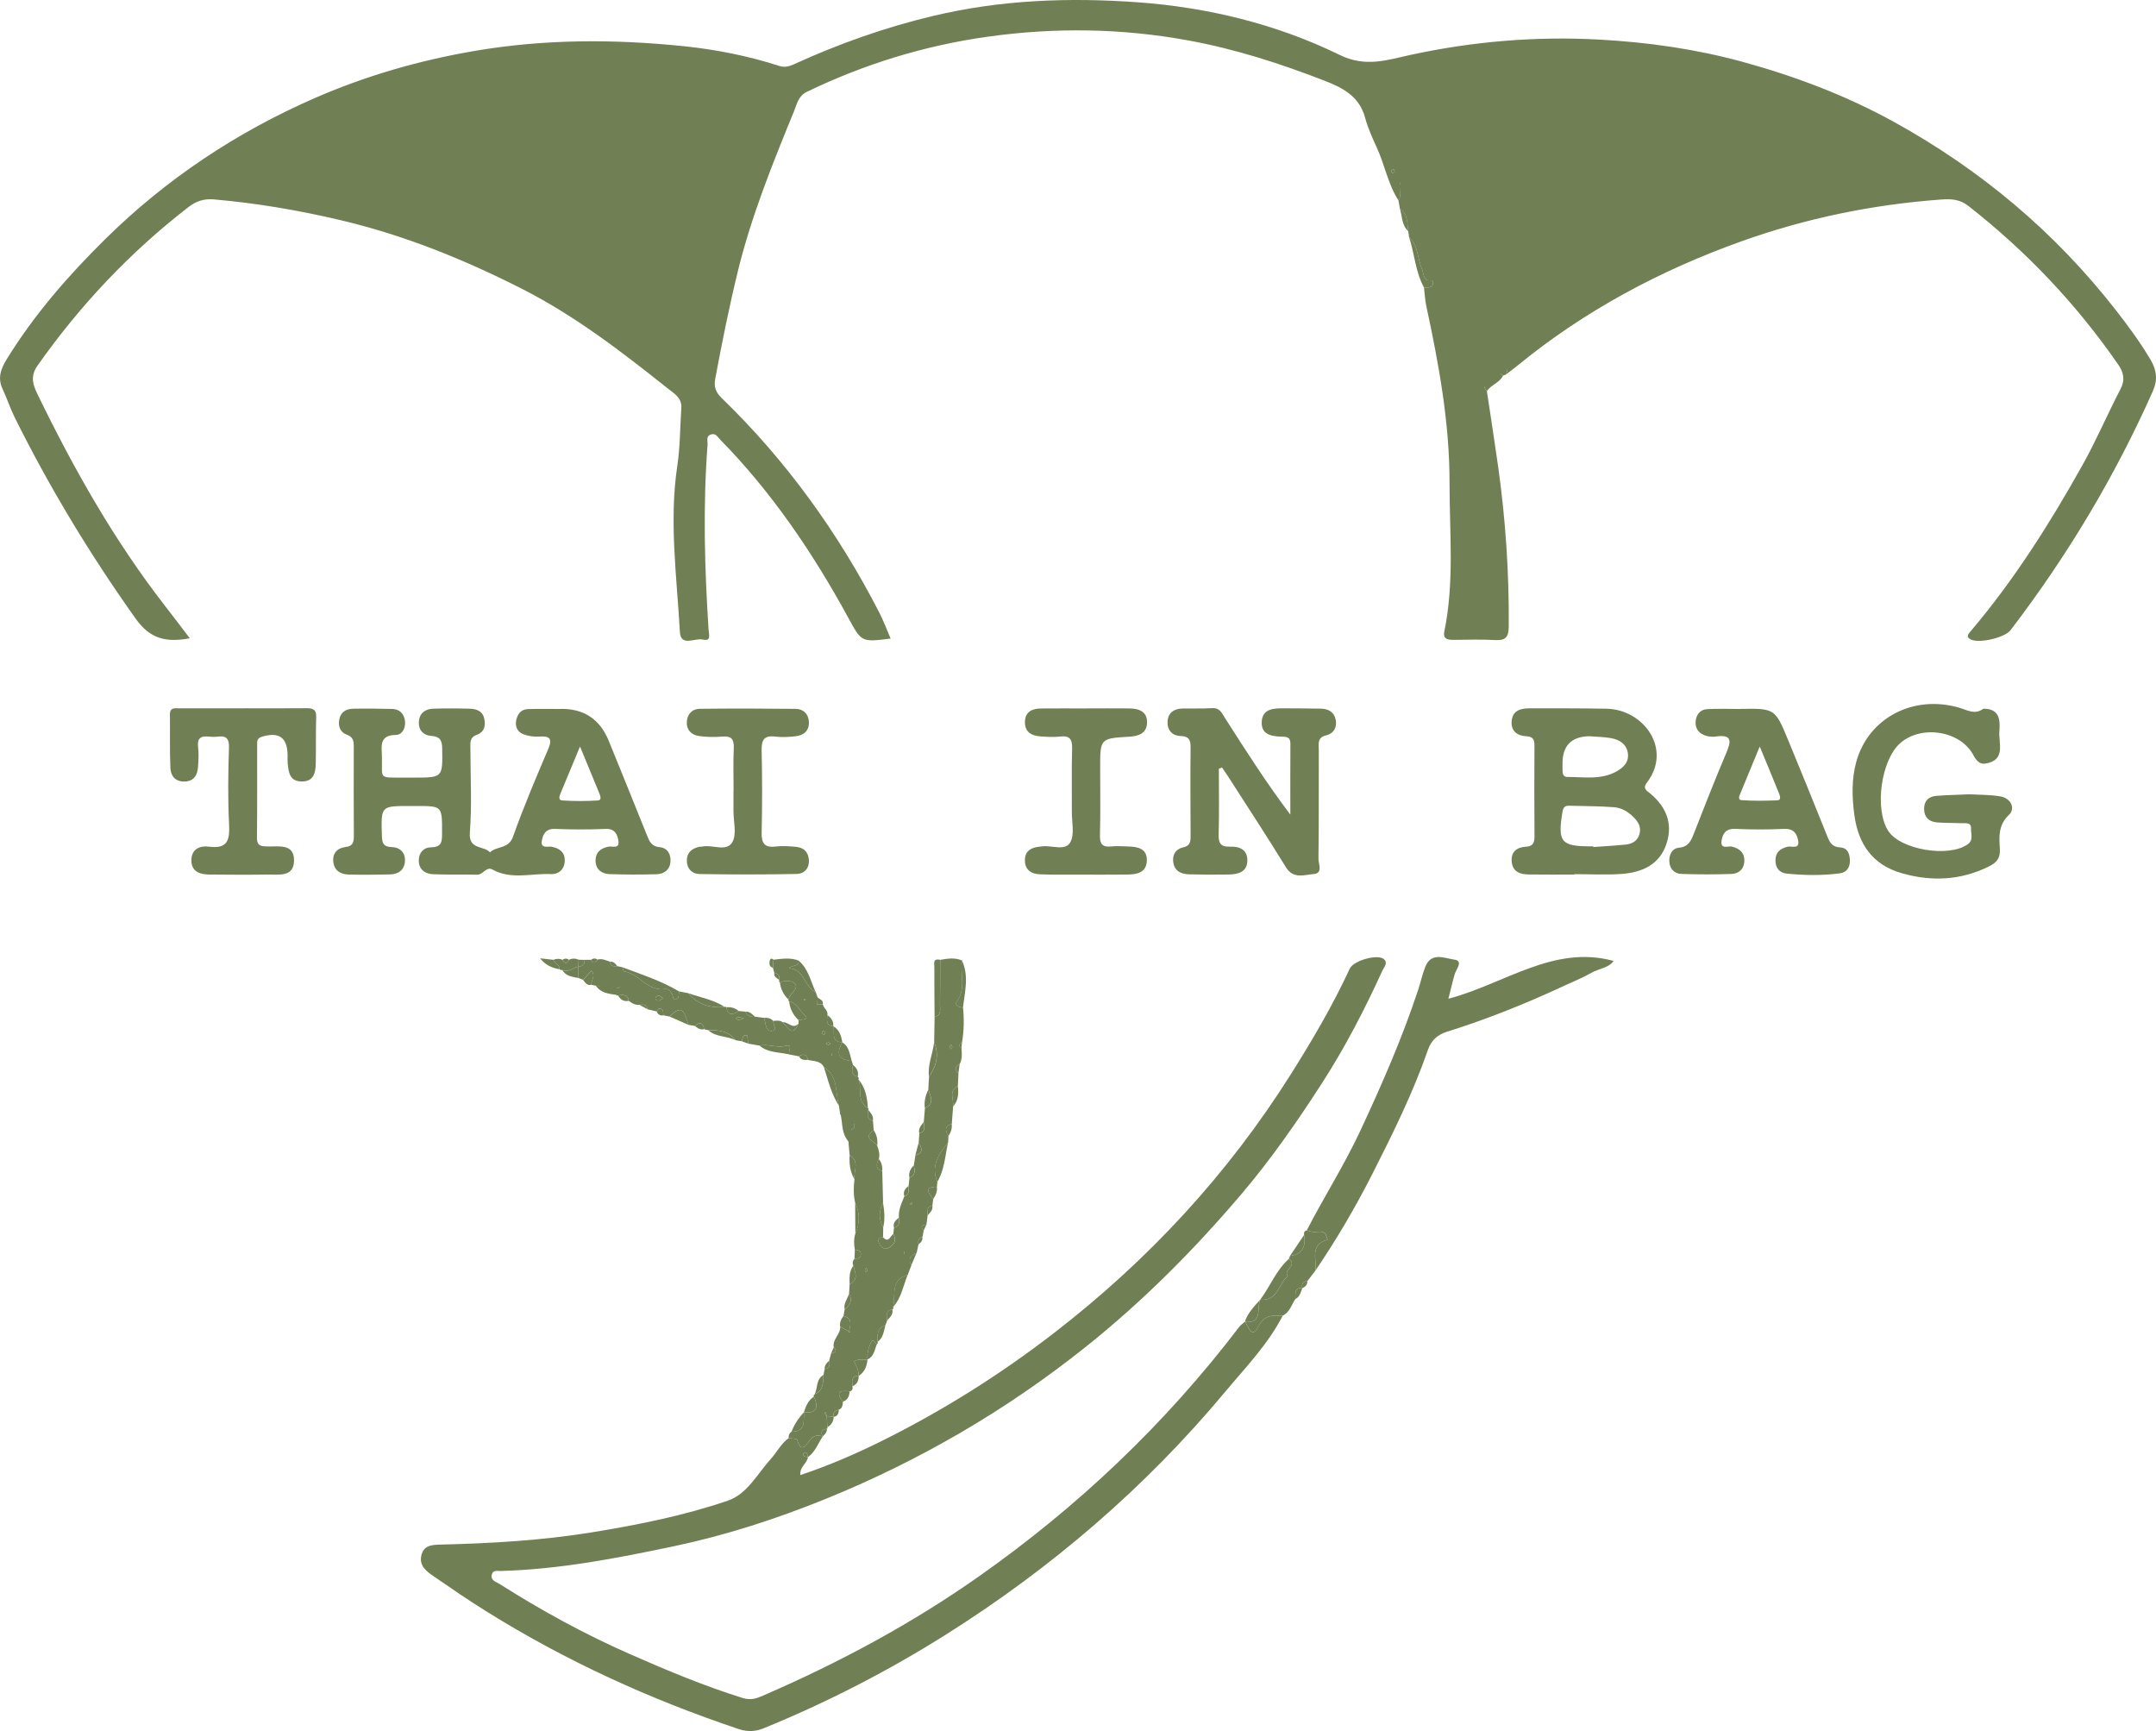 <?xml version="1.0" encoding="UTF-8"?> <svg xmlns="http://www.w3.org/2000/svg" id="_Слой_1" data-name="Слой_1" viewBox="0 0 685.56 550.38"><defs><style> .cls-1 { fill: #718054; } </style></defs><path class="cls-1" d="M444.7,63.77c-3.32-5.17-4.37-11.27-6.88-16.78-1.43-3.14-2.88-6.32-3.77-9.63-1.81-6.71-7.05-9.44-12.78-11.66-14.02-5.44-28.21-10.04-43.11-12.79-21.36-3.95-42.7-4.23-64.03-1.25-20.01,2.79-39.23,8.69-57.51,17.51-2.78,1.34-3.19,3.86-4.03,5.92-6.86,16.78-13.68,33.55-18,51.28-2.75,11.28-5.02,22.61-7.15,33.99-.5,2.66.15,4.36,2,6.16,20.58,19.92,37.1,42.85,50.18,68.29,1.35,2.63,2.37,5.43,3.58,8.22-9.39,1.19-9.25,1.12-13.52-6.71-11.2-20.52-24.21-39.76-40.66-56.53-.82-.83-1.34-2.02-2.73-1.71-1.94.43-1.22,2.12-1.3,3.29-1.48,19.63-.95,39.26.33,58.88.11,1.71.9,3.73-1.91,3.09-2.49-.57-6.95,2.42-7.22-2.44-.98-17.58-3.47-35.14-.82-52.81.91-6.06.87-12.27,1.28-18.41.22-3.26-2.48-4.71-4.39-6.23-14.65-11.67-29.47-23.08-46.29-31.62-18.48-9.38-37.5-17.08-57.76-21.85-13.28-3.13-26.61-5.4-40.18-6.58-3.24-.28-5.69.57-8.13,2.46-18.58,14.37-34.49,31.24-48.01,50.45-2.61,3.71-1.07,6.76.36,9.69,11.39,23.4,24.17,45.98,40.2,66.6,2.57,3.31,5.1,6.66,7.91,10.34-7.49,1.37-12.56.31-17.25-6.28-14.48-20.37-27.35-41.62-38.45-63.98-1.46-2.94-2.46-6.09-3.86-9.06-1.64-3.47-.47-6.46,1.32-9.37,8.74-14.2,19.6-26.65,31.44-38.32,19.41-19.12,41.81-33.96,66.63-44.79,16.19-7.06,33.2-11.96,50.79-14.96,22.22-3.79,44.41-3.78,66.66-1.47,10.18,1.06,20.29,3.07,30.09,6.23,1.67.54,3.01.27,4.68-.49,14.27-6.51,28.92-11.73,44.27-15.38C318.15-.06,339.87-.84,361.58.71c22.37,1.6,44.24,6.9,64.45,16.77,8.25,4.03,15.11,1.57,22.53-.04,19.78-4.27,39.71-5.96,59.93-4.86,15.48.84,30.79,3.02,45.68,7.1,16.68,4.57,32.89,10.7,48.09,19.09,27.55,15.2,51.23,35.05,70.59,59.91,3.94,5.06,7.77,10.23,11.03,15.79,1.9,3.24,2.27,6.3.7,9.85-12.06,27.16-27.24,52.45-45.27,76.04-1.84,2.41-10.02,4.3-12.68,2.95-1.71-.88-.6-1.91.06-2.69,13.76-16.22,25.06-34.12,35.42-52.61,4.42-7.88,7.96-16.24,12.14-24.26,1.56-2.98,1.01-5.36-.71-7.85-13.29-19.22-29.19-35.97-47.59-50.39-2.79-2.19-5.53-2.31-8.77-2.07-21.79,1.59-43.05,5.98-63.54,13.32-25.74,9.22-49.7,21.97-70.98,39.38-1.24,1.01-2.53,1.96-3.8,2.94,1.47-3.14-.73-7.81,3.34-9.72,5.31-2.5,1.13-2.99-.62-4.11.82-.81,1.55-1.74,2.47-2.41,10.68-7.71,21.73-14.82,33.48-20.82,22.75-11.62,46.53-20.13,71.76-24.57,6.02-1.06,12.38-.78,18.83-3.97-9.23-5.45-18.02-10.16-27.18-14.2-21.56-9.51-44.25-14.73-67.6-16.65-21.63-1.78-43.15-.26-64.41,4.61-6.85,1.57-7.26,1.44-5.8,7.91-3.06.68-6.09,2.79-4.32,5.53,1.44,2.23,2.84,4.14,3.11,6.79.15,1.49,1.06,1.94,2.4,1.84.88-.07,1.66-.42,2.01-1.24.62-1.48-.41-2.09-1.53-2.58-2.69-1.19-3.03-3.98-2-5.67,1.13-1.84-.29-3.21.32-4.68,5.96,10.16,10.19,21.06,13.72,32.26-7.5-.31-7.08-6.82-8.33-11.55-5.76,1.06-2.13,5.54-3.8,7.91ZM78.35,54.67c3.35-.4,5.61,1.37,8.27,1.56,11.47.83,22.64,3.44,33.59,6.6,22.75,6.58,44.29,16.12,64.46,28.57,10.63,6.56,20.76,13.87,30.33,21.95,1.17.99,3.09,3.93,3.98-.26,1.76-8.25,3.28-16.56,5.06-24.81,1.78-8.24,4.37-16.26,6.98-24.27,3.38-10.34,7.3-20.46,11.75-30.38,1.04-2.32,1.18-3.84-2.41-4.74-15.55-3.87-31.29-5.93-47.27-6.35-9.82-.26-19.56.51-29.35,1.58-11.77,1.28-23.3,3.71-34.59,6.81-15.1,4.14-29.54,10.33-43.13,18.21-2.48,1.44-5.69,2.13-7.68,5.52ZM443.51,54.69c-.11-.28-.15-.72-.35-.81-.19-.09-.55.18-.83.29.11.28.15.71.35.81.19.09.54-.18.83-.29Z"></path><path class="cls-1" d="M407.88,418.31c-4.68,9.13-11.81,16.43-18.28,24.19-25.38,30.43-55.16,55.98-88.59,77.07-18.47,11.65-37.95,21.68-58.24,29.96-2.6,1.06-5.24,1.11-7.8.25-28.21-9.44-55.11-21.71-80.36-37.47-5.73-3.57-11.3-7.4-16.86-11.23-2.15-1.48-4.41-3.22-3.82-6.3.69-3.61,3.58-3.62,6.51-3.69,15.96-.39,31.88-1.31,47.66-3.87,14.69-2.38,29.3-5.3,43.36-10.09,6.13-2.09,9.35-8.51,13.61-13.22,1.95-2.16,3.27-4.88,5.69-6.66.94.16,2.61.13,2.72.51,1.15,4.24,2.78,1.89,3.96.24,1.18-1.65,2.52-1.8,4.2-1.3-1.54,2.22-2.38,4.95-4.74,6.59-.13-.62-.09-1.39-.95-1.49-.17-.02-.57.39-.55.56.12.85.86.84,1.5.93-.2,2-2.65,2.98-2.42,5.71,9.01-3.02,17.53-6.68,25.81-10.8,19.47-9.67,37.82-21.2,55.02-34.5,29.81-23.04,55.04-50.24,75.17-82.18,6.85-10.87,13.32-21.9,18.72-33.55,1.21-2.61,9-4.76,10.9-2.97,1.32,1.24-.05,2.54-.51,3.57-5.63,12.35-11.87,24.42-19.22,35.81-7.9,12.25-16.24,24.25-25.71,35.38-15.01,17.65-31.27,34-49.42,48.48-25.31,20.19-53.01,36.31-82.93,48.43-15.54,6.29-31.5,11.47-48.05,14.96-18.21,3.83-36.39,7.35-55.05,7.86-1.07.03-2.5-.43-2.84,1.23-.38,1.82,1.4,2.22,2.34,2.81,13.32,8.46,27.15,16.04,41.59,22.39,11.73,5.16,23.56,10.11,35.84,13.95,2.72.85,4.59.06,6.47-.75,24.14-10.44,47.27-22.84,68.78-37.99,31.53-22.2,59.23-48.51,82.64-79.23.49-.64,1.2-1.1,1.81-1.65,1.2,1.43,2.16,5.82,4.33,1.45,1.95-3.93,4.67-3.37,7.71-3.39Z"></path><path class="cls-1" d="M178.24,225.39q11.11-.18,15.32,10.13c4.08,10.02,8.15,20.04,12.17,30.08.77,1.92,1.44,3.53,3.98,3.75,2.58.23,3.66,2.28,3.48,4.67-.19,2.54-2.04,3.87-4.41,3.94-4.99.14-9.99.14-14.98-.04-2.62-.1-4.47-1.63-4.43-4.44.04-2.49,1.62-3.78,4.07-4.29,1.18-.25,3.58.85,3.21-1.75-.3-2.13-1.12-4.03-4.15-3.89-5.32.24-10.67.21-15.99,0-2.98-.13-3.92,1.74-4.24,3.87-.38,2.52,2.03,1.55,3.22,1.81,2.42.52,4.07,1.68,4.09,4.24.02,2.81-1.81,4.55-4.4,4.44-6.2-.28-12.59,1.87-18.59-1.44-1.98-1.09-2.97,1.69-4.87,1.64-4.66-.12-9.33.05-13.99-.15-2.56-.11-4.55-1.49-4.57-4.33-.02-2.49,1.51-4.22,3.99-4.24,3.5-.03,3.4-2.1,3.41-4.62.02-8.5.08-8.5-8.19-8.51-.67,0-1.33,0-2,0-9.27,0-9.21,0-8.95,9.2.06,2.27.22,3.78,3.11,3.86,2.64.07,4.42,1.72,4.23,4.54-.19,2.76-2.08,4.1-4.74,4.16-4.33.1-8.66.14-12.99.05-2.54-.05-4.64-1.1-5.03-3.89-.4-2.81,1.2-4.56,3.84-4.87,2.64-.3,2.68-1.86,2.67-3.83-.05-9.33-.06-18.66-.02-27.99,0-1.78-.1-3.16-2.17-3.89-2.18-.77-2.86-2.71-2.43-4.9.45-2.31,2.17-3.32,4.34-3.37,4.16-.08,8.33-.04,12.49.07,2.31.06,3.74,1.5,4.04,3.71.3,2.22-.75,4.53-2.9,4.56-5.35.07-4.5,3.62-4.42,6.82.18,7.25-1.28,6.71,6.56,6.74,1.17,0,2.33,0,3.5,0,9.36,0,9.24,0,9.11-9.25-.04-2.71-.77-3.81-3.54-4.01-2.4-.17-4.01-1.82-3.89-4.37.12-2.78,1.95-4.2,4.61-4.28,3.83-.12,7.66-.11,11.49,0,2.06.06,4.07.62,4.66,3,.58,2.33.13,4.41-2.38,5.33-2.37.87-1.98,2.76-1.98,4.56,0,8.83.51,17.7-.18,26.47-.44,5.62,4.46,4.09,6.4,6.32,2.12-2.06,5.91-1.02,7.31-4.95,3.34-9.39,7.23-18.6,11.16-27.77,1.53-3.56.5-4.32-2.93-4.09-1.61.11-3.36-.16-4.87-.73-1.91-.71-2.75-2.4-2.33-4.46.4-1.94,1.52-3.47,3.64-3.55,3.49-.13,6.99-.04,10.48-.04ZM184.44,237.34c-2.22,5.33-4.19,10.06-6.15,14.79-.37.89-.92,2.28.46,2.37,3.79.24,7.61.25,11.39,0,1.28-.09.75-1.5.37-2.41-1.95-4.72-3.89-9.44-6.08-14.74Z"></path><path class="cls-1" d="M261.64,456.7c-1.69-.5-3.02-.36-4.2,1.3-1.18,1.66-2.81,4-3.96-.24-.11-.39-1.78-.35-2.72-.51-.04-.84.19-1.55.92-2.04,4.59,0,3.81-3.4,3.95-6.21,0,0-.03.07-.03.07,4.2.34,4.73-1.67,3.2-5-.14-.33-.05-.58.26-.76,2.8-1.2,2.67-3.74,2.79-6.15.12-.61.24-1.23.36-1.84,1.6-.29,1.74-1.37,1.45-2.68.2-.77.41-1.54.61-2.31,1.2-.25,2.1-.64.85-1.96-.5-2.55,2.17-4.11,2.05-6.54.91.49,1.83.99,2.74,1.48l.23.41.19-.19-.42-.23c.57-2.03,1.23-4.08-1.69-4.92l.36-2.06c1.77-1.3,2.59-2.87,1.4-5,.06-1,.12-2.01.19-3.01,2.91-1.46,1.81-3.71,1.15-5.87-.32-.81-.21-1.55.36-2.22.97-.03,1.98-.13,2.04-1.36.06-1.22-.93-1.44-1.9-1.55-.32-1.69-.34-3.36.14-5.03,1.46-3.33,1.51-6.66-.06-9.97-.56-2.43-.5-4.88-.2-7.34-.35-2.59,1.79-5.68-1.53-7.67-.12-1.27-.23-2.53-.35-3.8.02-1.4.05-2.79.57-5.52-.52-.75-.47.07-.48.84-.02,1.08.68.3.91.24.72-.17,1.02-.78.85-1.46-.09-.35-.5-.63-1.28.38-2.52.26-.19-3.17-3.23-3.68-.13-.9-.26-1.79-.39-2.69-1.27-4.23-.1-9.4-4.79-12.3-1.06-2.16-3.27-1.82-5.08-2.34-.38-1.84-1.41-2.04-2.86-1.12-1.05-.2-2.1-.41-3.14-.61-.28-1,1.37-3.35-1.09-2.73-2.89.73-5.55-.67-8.29-.05-1.2-.22-2.4-.43-3.6-.65-.16-.93-.2-2.62-.49-2.67-1.25-.2-1.39.95-1.48,1.94-.68-.11-1.35-.23-2.03-.34-2.2-2.95-5.37-3.28-8.69-3.19-.44-.11-.88-.22-1.32-.33-.39-2.04-1.35-2.45-2.96-1.04-.67-.11-1.35-.22-2.02-.33-1.15-2.8-1.49-7.44-5.99-2.64-.67-.13-1.34-.26-2.01-.39-.07-.76.11-1.68-.73-2.07-.67-.31-1.12.23-1.4.83-.96-.23-1.92-.45-2.87-.68-.27-1.5-1.31-1.63-2.54-1.41-1.36.11-2.46-.49-3.47-1.3-.31-2.19-1.9-1.87-3.4-1.72l-.35.09-.26-.25c-.33-.66-.67-1.33-.29-2.46.35-.3-.27-.19-.39.12-.34.84.48.31.61.3.42-.02.84-.22,1.25-.35-.23-.16-.45-.33-1.47-.07-2.52.17-4.34-.14-6.16-.45-.49-.09-.97-.19-1.46-.28-.12-1.41,1.56-2.87.01-4.5-.99,1.11-1.8,2.02-2.61,2.92-.49-.2-.98-.4-1.46-.6,0-1.21-.01-2.41-.02-3.62h0c1.38-.05,1.98-.81,1.99-2.14.65,0,1.3,0,1.96,0,.75,1.16,1.46,1.11,2.12-.08,1.41-.42,2.64.2,3.91.65.25,1.38,1.19,1.63,2.38,1.43.54.11,1.08.22,1.62.34.17.45.29,1.27.53,1.31,4.82.75,7.5,6.44,13.02,5.62,1.02-.15,1.76.7,2.26,1.64.37.7.21,2.37,1.71,1.39.47-.31.37-1.5.53-2.28.98.2,1.96.39,2.94.59,3.02,3.66,7,4.76,11.55,4.37l.27-.12.21.21c.59,2.86,2.16,2.42,3.96,1.18.69.07,1.38.14,2.06.21.72,1.17,1.7,1.83,3.14,1.62.94.12,1.88.23,2.82.35.72,1.49.3,4.2,2.4,4.16,2.04-.04.51-2.05.56-3.19,1.04-.05,2.1-.29,3.03.45,1.58,1.45,3,5.07,5.05.39-.01-.36-.03-.72-.04-1.08.96-.31,3.74.05,1.94-1.59-1.58-1.44-2.47-3.91-4.91-4.41l-.27-.2s.05-.33.05-.33c.37-1.87,3.1-3.2,2.26-4.82-.61-1.18-3.15-1.43-4.99-.64-.28-.19-.34-.43-.18-.73.17-1.24-.22-2.1-1.58-2.29-.15-.54-.3-1.09-.45-1.63.07-.86.13-1.71.2-2.57,2.66-.3,5.32-.73,7.94.26.27,2.08-1.82,1.26-3.04,2.46,5.07.29,4.72,5.98,8.48,7.51.21.59.43,1.19.64,1.78-.03.72-.07,1.45-.1,2.17-.07.15-.14.31-.22.46.09-.14.17-.28.26-.42h1.71c.25,1.23,1.74,1.93,1.46,3.39-.17,1.61-.55,3.32,1.89,3.54l-.02-.04c.69,1.86-1.06,5.09,2.89,5.11l.02.05c-2.14,3.54-1.24,5.55,2.96,5.92.13.41.26.83.39,1.25-.26,1.57-.84,3.26,1.53,3.76.28.23.36.51.22.85,1.27,2.96-.75,7,3.02,9.14l.22.23s-.14.29-.14.29c-.13,1.44-.62,3.03,1.5,3.5.08,1.01.17,2.01.25,3.02-3.89,2.63.54,3.37,1.13,4.98.5,1.35.87,2.71.5,4.16-.79,1.6-1.2,3.1,1.08,3.84.09,3.34.17,6.68.26,10.03-1.38,2.65-1.42,5.3.05,7.93-.02,1.02-.04,2.04-.06,3.06-.85.11-1.82.36-1.44,1.41.45,1.22,1.49,2.71,2.8,2.14,1.73-.74,3.25-2.21,1.9-4.55.07-.68.15-1.35.22-2.03,1.97-.37,1.66-1.84,1.57-3.21-.22-2.46.84-4.6,1.73-6.77,1.75-.55,1.32-2,1.33-3.26.1-.87.19-1.74.29-2.61,2-.77,1.73-2.34,1.39-3.94.16-1.07.33-2.14.49-3.21,2.59-.72,2.18-2.24,1.04-3.95.07-1.01.14-2.03.22-3.04,2.12-.56,1.54-2.17,1.41-3.61.12-1.47.24-2.93.37-4.4,3.19-1.46,1.79-3.76,1.07-5.93.08-1.35.16-2.7.23-4.06,2.37-3.39,3.3-6.99,1.63-10.98.05-2.67.1-5.35.14-8.02,2.34-.56,1.68-2.48,1.71-3.99.07-4.73.05-9.45.07-14.18,2.33-.39,4.66-.8,6.95.2-.68,4.34,1.4,8.96-1.69,13.13-.88,1.19.81,1.75,2,1.86.37,3.67.31,7.32-.3,10.96-.95.57-1.12,1.21-.18,1.95.12,1.71.28,3.42-.57,5.03-1.63.79-1.61,1.81-.4,2.98-.06,1.34-.13,2.69-.19,4.03-3.1,1.56-1.18,4.29-1.51,6.49-.14,1.84-.28,3.67-.42,5.51-2.44.74-2.02,2.25-1.06,3.91-.04.69-.08,1.39-.13,2.08-3,3.65-5.54,7.44-3.39,12.49l-.17,1.53c-4.57.08-2.35,2.17-1.16,3.95-.09.68-.17,1.36-.26,2.03-1.88.39-1.57,1.83-1.51,3.15-.12.95-.25,1.9-.37,2.85-1.23.23-2.16.6-.87,1.95-.14.68-.28,1.36-.41,2.03-1.31.32-1.46,1.26-1.26,2.38-.19.88-.38,1.75-.57,2.63-1.74.83-2.93,1.89-1.68,3.98l-1.16,3.03c-5.62,1.57-3.78,6.52-4.63,10.24.15.33.07.59-.26.76-2.24.39-1.81,2.03-1.66,3.54-.18.48-.35.97-.53,1.45-2.6.97-2.67,3.12-2.51,5.38l.1.36-.27.26c-.72.11-1.1-2.26-1.98-.36-.76,1.64-1.25,3.41-1.03,5.29l-.03.05c-1.38.23-2.9-.43-4.25.61.68,1.48,1.54,2.89,1.43,4.58l.04-.06c-2.42.06-2.17,1.72-2,3.33.16.8-.03,1.41-.89,1.67-3.01-.43-4.6.07-2.14,3.24-.09,1.05-.14,2.11-1.33,2.59-1.36.18-1.85.97-1.64,2.28,0,0,.05-.06.05-.06-.73-.06-1.46-.12-2.2-.17-.13-.43-.26-.86-.4-1.29-.12.08-.25.17-.37.25.25.36.49.71.74,1.07.06,1.16.13,2.33.19,3.49l.09.31-.27.18c-1.54.22-2.12.93-1.25,2.4h0ZM289.14,383.02l-.05-.15c.42-.06,1.14.37,1.01-.61-.32.25-.64.5-.96.76ZM210.76,317.36c-.53-.38-.85-.79-1.19-.8-.38-.01-1.04.26-1.11.54-.22.79.41,1.1,1.07,1.04.36-.03.69-.42,1.24-.78ZM236.57,323.76c-.96-.21-1.4-.36-1.85-.37-.28,0-.56.21-.84.32.32.2.63.54.96.56.4.02.82-.22,1.73-.51ZM261.29,328.61c.28.12.62.4.82.32.2-.08.26-.51.38-.79-.28-.12-.62-.4-.81-.32-.2.08-.26.51-.39.79ZM275.84,403.81c-.15-.25-.3-.49-.45-.73-.13.25-.37.5-.37.75,0,.25.26.49.4.73.14-.25.28-.49.42-.75ZM263.37,332.27c.26-.14.52-.27.77-.41-.24-.15-.48-.41-.72-.42-.25,0-.51.23-.77.36.24.15.47.31.72.47ZM302.83,332.87c-.14-.26-.27-.51-.4-.77-.15.24-.4.47-.41.72,0,.25.22.51.35.76.15-.24.31-.47.46-.71ZM287.43,397.93c-.02.25-.04.5-.06.75.1-.12.26-.23.27-.35.01-.13-.13-.27-.2-.4ZM264.43,334.95c-.02.25-.04.5-.06.75.1-.12.26-.23.27-.35.01-.13-.13-.27-.2-.4ZM256.19,317.72c-.14-.05-.28-.1-.43-.15-.04.12-.09.25-.13.37.14.05.29.13.43.13.05,0,.09-.23.13-.35Z"></path><path class="cls-1" d="M481.58,105.27c1.75,1.12,5.93,1.61.62,4.11-4.06,1.91-1.86,6.58-3.34,9.72-.31.11-.62.21-.93.32-1.49-1.32-2.78-1.54-4.4.07-1.59,1.58-2.39,2.96-.73,4.88,1.2,8.03,2.46,16.04,3.59,24.08,2.36,16.83,3.49,33.73,3.36,50.73-.03,3.63-1.19,4.52-4.53,4.32-4.31-.25-8.65-.08-12.97-.06-1.83,0-3.5-.17-2.99-2.65,3.24-15.66,1.64-31.51,1.66-47.27.02-19-3.38-37.65-7.38-56.17-.42-1.93-.5-3.94-.75-5.91,1.08-.14,2.58.3,2.85-1.24.3-1.73-1.4-.72-2.03-1.22-1.09-.86-.97-2.29-1.44-3.37-1.47-3.36-1.16-7.47-4.12-10.2-.08-.61-.16-1.23-.25-1.84-.43-2.56.02-5.44-2.66-7.16l-.46-2.63c1.67-2.37-1.96-6.85,3.8-7.91,1.25,4.73.83,11.24,8.33,11.55.1.46.2.92.31,1.38-.44,1.78-2.01,2.34-3.67,3.21,1.96.52,3.65.96,5.34,1.41.79,1.62,2.24,3.01,1.85,5.06-1.29,1.55-.94,2.53,1.03,2.94.12.81.25,1.63.37,2.44-.27,2.57-.55,5.16,2.38,6.57.16.66.31,1.32.47,1.98-1.19.09-2.75.48-2.5,1.69.39,1.93,1.78,3.37,4.08,3.33.09,1.01.18,2.01.27,3.02-1.2,1.23-.43,1.74.76,2.1.67,1.29.97,2.64.69,4.09.8,2.88-2.29,8.46,4.88,6.94,1.4-.3.8.7.76,1.52-.12,2.42,1.74,1.26,2.68,1.12,1.22-.18,2.39-1.78,1.36-2.38-2.65-1.55-.21-3.59-.99-5.18.19-.29.46-.4.8-.32,2.11.3,3.39-.37,3.2-2.75l.27-.33.43.03Z"></path><path class="cls-1" d="M387.57,244.42c0,6.98.14,13.97-.07,20.94-.08,2.82.75,3.94,3.59,3.83,2.94-.11,5.53.86,5.54,4.29.02,3.74-2.85,4.52-5.9,4.57-4.16.07-8.32.04-12.48-.05-2.51-.05-4.7-.9-5.16-3.72-.4-2.46.72-4.35,3.19-4.88,2.28-.49,2.3-1.97,2.3-3.7-.03-9.32-.11-18.64,0-27.96.03-2.42-.45-3.65-3.19-3.73-2.72-.08-4.3-1.96-4.13-4.65.17-2.73,2.06-4.04,4.75-4.09,3.16-.06,6.33.07,9.48-.12,2.41-.14,3.07,1.64,4.02,3.13,6.59,10.3,13.15,20.62,20.79,30.73,0-7.52-.04-15.04.02-22.56.02-2.27-1.41-2.2-2.97-2.24-3.23-.09-6.41-.77-6.14-4.81.26-3.99,3.62-4.2,6.74-4.19,3.99,0,7.99.05,11.98.1,2.42.03,4.29,1.03,4.79,3.51.5,2.46-.64,4.42-3.04,4.99-2.93.69-2.33,2.79-2.33,4.68-.03,11.48.05,22.97-.11,34.45-.02,1.69,1.49,4.73-1.46,4.95-2.97.22-6.5,1.75-8.91-2.19-5.91-9.64-12.13-19.09-18.23-28.62-.67-1.04-1.39-2.05-2.09-3.07-.32.14-.64.27-.96.41Z"></path><path class="cls-1" d="M500.62,278.06c-4.82,0-9.65.05-14.47-.02-2.66-.04-5.06-.71-5.44-3.92-.38-3.19,1.56-4.74,4.34-4.89,2.6-.14,2.89-1.44,2.88-3.53-.06-9.48-.08-18.96-.01-28.44.01-1.95-.27-3.05-2.58-3.17-2.76-.14-4.87-1.5-4.68-4.67.22-3.49,2.8-4.21,5.67-4.21,8.15,0,16.3-.02,24.45.12,11.9.2,21.03,12.84,12.93,23.45-1.5,1.97-.12,2.57.99,3.49,5.1,4.22,7.31,9.53,5.22,15.94-2.2,6.77-7.84,9.2-14.34,9.66-4.96.35-9.97.07-14.96.07,0,.04,0,.08,0,.12ZM506.6,269.09c0,.07.01.15.02.22,3.46-.25,6.93-.43,10.38-.79,2.1-.22,3.8-1.23,4.35-3.48.54-2.19-.48-3.79-1.96-5.28-1.71-1.71-3.8-2.92-6.09-3.1-4.78-.38-9.59-.34-14.39-.48-1.43-.04-1.86.63-2.09,2.05-1.56,9.4-.43,10.86,8.79,10.86.33,0,.66,0,.99,0ZM505.4,234.08q-8.64.15-8.55,8.8c0,.83-.03,1.67.02,2.5.05.91.44,1.65,1.47,1.65,5.28-.02,10.69,1.01,15.64-1.74,2.28-1.27,4.12-3.05,3.62-5.96-.48-2.85-2.7-4.15-5.27-4.63-2.27-.42-4.62-.42-6.94-.61Z"></path><path class="cls-1" d="M553.28,225.39c11.11-.17,11.14-.18,15.39,10.1,4.06,9.84,8.08,19.69,12.03,29.57.88,2.19,1.42,4.22,4.49,4.38,2.4.13,3.07,2.25,3.03,4.44-.04,2.13-1.19,3.55-3.25,3.81-5.62.71-11.28.64-16.9.06-2.19-.23-3.51-1.76-3.52-4.14,0-2.62,1.46-3.78,3.87-4.41,1.22-.32,3.95,1.05,3.33-2.08-.45-2.29-1.61-3.71-4.45-3.58-5.15.25-10.33.23-15.48,0-2.84-.13-3.98,1.26-4.38,3.61-.53,3.12,2.1,1.71,3.34,2.04,2.4.63,3.93,1.95,3.89,4.46-.03,2.54-1.65,4.13-4.08,4.22-5.32.18-10.65.19-15.96-.01-2.15-.08-3.69-1.55-3.82-3.9-.13-2.25.87-4.22,3.11-4.44,2.94-.28,3.76-2.14,4.64-4.37,3.35-8.51,6.65-17.04,10.23-25.45,1.6-3.76,2.33-6.34-3.32-5.51-.96.14-2.03.03-2.97-.24-2.14-.62-3.46-2.14-3.34-4.39.12-2.17,1.31-3.95,3.63-4.09,3.48-.21,6.98-.05,10.48-.05ZM559.56,237.34c-2.29,5.55-4.18,10.09-6.04,14.64-.35.86-1.14,2.32.24,2.42,3.8.29,7.63.2,11.44.06,1.11-.04.88-1.25.58-1.98-1.91-4.73-3.88-9.45-6.23-15.14Z"></path><path class="cls-1" d="M415.52,391.18c5.5-10.66,11.97-20.79,17.05-31.7,6.82-14.62,13.28-29.37,18.35-44.69.82-2.49,1.36-5.08,2.34-7.5,1.91-4.72,6.23-2.56,9.12-2.19,3.06.39.67,2.97.18,4.66-.68,2.32-1.21,4.67-2,7.79,18-4.76,33.41-17.23,52.51-12.03-1.38,2.21-4.59,2.37-7.03,3.78-2.69,1.56-5.62,2.7-8.44,4.02-12.2,5.69-24.68,10.71-37.53,14.73-3.09.96-5.01,2.86-6.01,5.73-4.76,13.71-11.19,26.69-17.74,39.59-5.35,10.54-11.34,20.74-17.99,30.53.39-3.5-1.98-8.18,3.83-9.76-.88-2.7-.88-2.65-4.25-2.45-.78.05-1.59-.33-2.38-.52Z"></path><path class="cls-1" d="M625.97,252.53c3.16.19,6.69.1,10.11.68,3.32.56,4.88,3.81,2.76,5.83-3.5,3.32-3.16,7-2.93,10.84.18,2.95-.97,4.37-3.55,5.64-8.99,4.41-18.16,4.82-27.66,2.11-9.33-2.67-13.81-9.33-15.05-18.46-.76-5.61-.93-11.34.58-16.86,3.84-14.06,18.17-21.54,32.76-17.3,2.47.72,4.91,2.32,7.54.41.12-.09.32-.1.48-.09,4.9.14,5.01,3.75,4.75,7.11-.31,3.87,2.2,9.27-4.47,10.35-1.82.3-2.96-1.09-3.8-2.69-4.09-7.76-16.53-9.76-23.29-3.79-6.11,5.4-8.22,21.03-3.77,27.89,3.88,5.98,19.23,8.53,25.24,4.25,1.97-1.4.98-3.32,1.07-5,.11-2.07-1.64-1.66-2.87-1.71-2.66-.12-5.32-.05-7.97-.26-2.45-.2-4.02-1.57-4.08-4.16-.06-2.59,1.36-4.08,3.88-4.28,3.31-.26,6.63-.32,10.28-.49Z"></path><path class="cls-1" d="M77.6,225.2c6.49,0,12.98.04,19.47-.02,2.01-.02,3.57.04,3.47,2.79-.17,4.98,0,9.98-.14,14.97-.08,2.78-.64,5.47-4.31,5.53-4,.06-4.32-2.89-4.61-5.8-.08-.82-.02-1.66-.03-2.49-.04-5.71-2.75-7.6-8.19-5.93-1.6.49-1.49,1.53-1.49,2.66-.02,9.82.05,19.63-.06,29.45-.03,2.78,1.54,2.73,3.52,2.77,3.53.07,8.33-.93,8.27,4.49-.06,5.37-4.87,4.38-8.39,4.44-6.15.1-12.31.06-18.47,0-3.09-.03-5.84-.91-5.78-4.65.05-3.49,2.76-4.6,5.57-4.22,5.98.8,6.66-2.12,6.41-7.13-.41-8.13-.29-16.3-.03-24.45.15-4.78-3.1-3.15-5.38-3.33-2.24-.17-4.88-.72-4.44,3.19.24,2.13.14,4.33-.03,6.48-.2,2.57-1.34,4.47-4.28,4.54-2.94.07-4.39-1.8-4.5-4.32-.24-5.65-.07-11.31-.15-16.96-.03-2.45,1.68-1.99,3.09-1.99,6.82-.02,13.64-.01,20.47,0Z"></path><path class="cls-1" d="M233.26,251.36c0-4.5-.15-9,.06-13.49.13-2.79-.69-3.92-3.59-3.68-2.48.2-5.02.18-7.47-.17-2.33-.34-3.99-1.87-3.87-4.44.12-2.49,1.67-4.19,4.12-4.22,10.16-.12,20.31-.09,30.47.02,2.46.03,4.08,1.57,4.23,4.08.17,2.82-1.58,4.32-4.2,4.63-2.14.25-4.35.37-6.48.11-3.66-.46-4.42,1.14-4.34,4.49.2,8.65.19,17.32,0,25.97-.08,3.38.83,4.92,4.44,4.49,2.13-.25,4.33-.11,6.48.1,2.45.23,3.94,1.62,4.1,4.21.17,2.72-1.58,4.36-3.81,4.41-10.32.22-20.65.2-30.97.03-2.31-.04-4.02-1.63-4.03-4.26,0-2.6,1.59-3.87,3.95-4.4.32-.07.67,0,.99-.08,3.24-.71,7.72,1.86,9.56-1.46,1.42-2.55.32-6.5.33-9.83,0-2.16,0-4.33,0-6.49h.04Z"></path><path class="cls-1" d="M345.52,225.23c4.49,0,8.98-.03,13.47.01,3.11.03,5.9.91,5.74,4.65-.14,3.31-2.67,4.16-5.64,4.34-9.26.54-9.26.59-9.26,9.85,0,7.15.13,14.31-.07,21.45-.08,2.83.77,3.89,3.61,3.59,1.81-.19,3.66-.03,5.48.02,3.05.08,5.96.71,5.82,4.54-.13,3.73-3.08,4.35-6.09,4.38-5.49.06-10.98.03-16.47.02-3.83,0-7.65.06-11.47-.1-2.82-.12-4.82-1.48-4.74-4.62.07-2.92,2.08-3.91,4.65-4.16.17-.02.33-.03.5-.06,3.15-.57,7.51,1.6,9.23-1.26,1.49-2.47.52-6.45.54-9.77.04-6.65-.11-13.31.08-19.96.09-2.94-.59-4.36-3.82-3.97-1.96.24-3.99.1-5.98-.02-2.95-.18-5.3-1.27-5.19-4.73.1-3.21,2.37-4.14,5.13-4.17,4.82-.05,9.65-.01,14.47-.01v-.02Z"></path><path class="cls-1" d="M415.52,391.18c.79.18,1.6.56,2.38.52,3.37-.2,3.36-.25,4.25,2.45-5.81,1.58-3.44,6.26-3.83,9.76-.86,1.13-1.73,2.27-2.59,3.4-1.4.13-1.89.92-1.64,2.26l.05-.07c-2.85-.15-2.09,1.99-2.26,3.55-1.23,1.83-1.77,4.19-3.99,5.26-3.03.02-5.76-.54-7.71,3.39-2.16,4.37-3.13-.03-4.33-1.45v.03c5.96.64,3.54-4.57,4.94-7.12,0,0-.05.05-.05.05,5.56.59,5.79-5.06,8.77-7.49-1.66-1.91,3.27-3.46.3-5.44.13-.32.25-.64.38-.96,3.94-.58,5.13-3,4.48-6.66-.13-.74.08-1.28.87-1.49Z"></path><path class="cls-1" d="M409.8,400.28c2.98,1.98-1.95,3.53-.3,5.44-2.98,2.43-3.21,8.08-8.77,7.49,3.16-4.21,5.04-9.32,9.07-12.93Z"></path><path class="cls-1" d="M215.96,315.22c-.16.79-.06,1.98-.53,2.28-1.5.98-1.33-.69-1.71-1.39-.5-.94-1.24-1.79-2.26-1.64-5.52.82-8.2-4.87-13.02-5.62-.24-.04-.35-.85-.53-1.31,6.13,2.28,12.36,4.34,18.04,7.68Z"></path><path class="cls-1" d="M298.95,305.18c-.02,4.73,0,9.45-.07,14.18-.02,1.51.63,3.42-1.71,3.99-.03-5.26-.09-10.52-.07-15.78,0-1.16-.54-2.97,1.85-2.39Z"></path><path class="cls-1" d="M448.06,75.4c2.97,2.73,2.65,6.84,4.12,10.2.47,1.07.35,2.51,1.44,3.37.62.49,2.33-.51,2.03,1.22-.27,1.55-1.77,1.1-2.85,1.24-2.73-5-3.01-10.73-4.73-16.03Z"></path><path class="cls-1" d="M306.2,320.37c-1.19-.11-2.88-.67-2-1.86,3.09-4.16,1.01-8.79,1.69-13.13,2.27,4.95.9,9.98.31,14.98Z"></path><path class="cls-1" d="M298.05,375.79c-2.15-5.05.39-8.83,3.39-12.49-.91,4.22-1.12,8.63-3.39,12.49Z"></path><path class="cls-1" d="M259.34,315.36c-3.75-1.53-3.41-7.22-8.48-7.51,1.22-1.2,3.31-.38,3.04-2.46,3.14,2.6,3.84,6.53,5.44,9.97Z"></path><path class="cls-1" d="M230.45,320.17c-4.55.39-8.54-.71-11.55-4.37,3.88,1.38,8.03,2.04,11.55,4.37Z"></path><path class="cls-1" d="M262.01,339.33c4.69,2.9,3.52,8.07,4.79,12.3-2.45-3.77-3.48-8.09-4.79-12.3Z"></path><path class="cls-1" d="M472.8,124.37c-1.66-1.92-.86-3.3.73-4.88,1.62-1.61,2.91-1.39,4.4-.07-1.07,2.32-3.81,2.89-5.13,4.95Z"></path><path class="cls-1" d="M284,415.54c.85-3.73-1-8.67,4.63-10.24-1.41,3.48-1.99,7.32-4.63,10.24Z"></path><path class="cls-1" d="M297.02,331.37c1.67,3.99.74,7.59-1.63,10.98-.48-3.81,1.23-7.3,1.63-10.98Z"></path><path class="cls-1" d="M241.53,332.47c2.75-.63,5.4.78,8.29.05,2.46-.62.81,1.74,1.09,2.73-3.17-.78-6.67-.46-9.38-2.78Z"></path><path class="cls-1" d="M247.98,312.34c1.83-.78,4.38-.54,4.99.64.83,1.62-1.89,2.95-2.26,4.82-1.56-1.5-2.47-3.32-2.72-5.46Z"></path><path class="cls-1" d="M271.92,382.32c1.57,3.31,1.51,6.64.06,9.97-.02-3.32-.04-6.65-.06-9.97Z"></path><path class="cls-1" d="M180.94,305.16c1.02-.49,2.03-.48,3.06-.02l-.08,2.2h0c-1.72.32-3.17,1.97-5.15,1.06l-.46.03-.38-.27c.12-1.5-1.59-1.81-1.97-2.99.97-.4,1.94-.43,2.9.02.71,1.3,1.4,1.31,2.08-.02Z"></path><path class="cls-1" d="M400.78,413.16c-1.4,2.55,1.02,7.76-4.96,7.12.95-2.86,3-4.95,4.96-7.12Z"></path><path class="cls-1" d="M284.03,392.36c1.35,2.33-.17,3.8-1.9,4.55-1.32.57-2.36-.93-2.8-2.14-.38-1.05.59-1.3,1.44-1.41,1.8,2,2.27-.37,3.26-.99Z"></path><path class="cls-1" d="M270.82,337.34c-4.2-.37-5.1-2.38-2.96-5.92,2.19,1.37,2.32,3.77,2.96,5.92Z"></path><path class="cls-1" d="M212.95,323.22c4.5-4.8,4.84-.16,5.99,2.64l-5.99-2.64Z"></path><path class="cls-1" d="M275.98,352.32c-3.76-2.14-1.75-6.18-3.02-9.14,2.27,2.63,2.79,5.84,3.02,9.14Z"></path><path class="cls-1" d="M175.96,305.17c.37,1.18,2.08,1.49,1.97,2.99-2.5-.38-4.65-1.45-6.17-3.46,1.27.14,2.73.3,4.2.47Z"></path><path class="cls-1" d="M250.93,318.34c2.44.5,3.33,2.97,4.91,4.41,1.8,1.64-.98,1.28-1.94,1.59-1.7-1.65-2.76-3.61-2.97-6Z"></path><path class="cls-1" d="M414.66,392.67c.66,3.66-.54,6.08-4.48,6.66,1.49-2.22,2.98-4.44,4.48-6.66Z"></path><path class="cls-1" d="M280.83,390.29c-1.47-2.63-1.43-5.28-.05-7.93.43,2.64.7,5.28.05,7.93Z"></path><path class="cls-1" d="M267.16,353.91c6.15,1.79.66,4.16,4.6,6.06-.33,1.36-.67,2.71-1,4.07-3.7-3.55-2.54-6.77-3.61-10.14Z"></path><path class="cls-1" d="M255.64,449c-.14,2.82.64,6.22-3.95,6.21.88-2.35,2.25-4.38,3.95-6.21Z"></path><path class="cls-1" d="M273.03,437.47c.11-1.69-.76-3.1-1.43-4.58,1.35-1.05,2.86-.38,4.25-.61-.21,2.13-.91,3.98-2.81,5.19Z"></path><path class="cls-1" d="M258.8,444.06c1.53,3.33,1,5.34-3.2,5,.64-1.94,1.36-3.83,3.2-5Z"></path><path class="cls-1" d="M225.24,327.57c3.32-.09,6.49.24,8.69,3.19-2.75-1.47-6.24-.91-8.69-3.19Z"></path><path class="cls-1" d="M270.18,367.31c3.32,2,1.18,5.08,1.53,7.67-1.39-2.38-1.73-4.97-1.53-7.67Z"></path><path class="cls-1" d="M178.77,308.4c1.98.92,3.43-.74,5.15-1.06l.02,3.62c-1.94-.41-4.03-.54-5.17-2.56Z"></path><path class="cls-1" d="M445.16,66.4c2.68,1.72,2.23,4.6,2.66,7.16-2.08-1.94-1.95-4.71-2.66-7.16Z"></path><path class="cls-1" d="M245.86,324.59c-.05,1.14,1.48,3.15-.56,3.19-2.1.04-1.68-2.67-2.4-4.16,1.12-.09,2.15.09,2.96.97Z"></path><path class="cls-1" d="M269.91,423.31c-.91-.49-1.83-.99-2.74-1.48-.26-1.33.27-2.42,1.06-3.43,2.91.83,2.26,2.89,1.69,4.92Z"></path><path class="cls-1" d="M275.87,432.22c-.23-1.87.27-3.65,1.03-5.29.88-1.9,1.26.47,1.98.36-.81,1.76-.87,3.97-3,4.92Z"></path><path class="cls-1" d="M295.16,346.41c.72,2.17,2.12,4.46-1.07,5.93-.34-2.1.24-4.04,1.07-5.93Z"></path><path class="cls-1" d="M278.94,364.34c-.59-1.61-5.02-2.35-1.13-4.98,1.07,1.5,1.32,3.19,1.13,4.98Z"></path><path class="cls-1" d="M271.32,402.45c.66,2.16,1.75,4.41-1.15,5.87-.09-2.05-.15-4.1,1.15-5.87Z"></path><path class="cls-1" d="M261.85,437.15c-.12,2.42.01,4.95-2.79,6.15.98-2.03.39-4.77,2.79-6.15Z"></path><path class="cls-1" d="M267.85,331.37c-3.95-.02-2.19-3.26-2.89-5.11,1.96,1.14,2.52,3.07,2.89,5.11Z"></path><path class="cls-1" d="M303.06,351.81c.33-2.2-1.59-4.93,1.51-6.49.27,2.34.2,4.61-1.51,6.49Z"></path><path class="cls-1" d="M195.89,313.35c.33.66-.3,2.31.03,2.97-2.43-.36-4.9-.62-6.45-2.91,1.82.31,4.6-.37,6.42-.06Z"></path><path class="cls-1" d="M253.94,325.42c-2.05,4.69-3.47,1.07-5.05-.39,1.71-.27,3.2,2.44,5.05.39Z"></path><path class="cls-1" d="M279.04,426.67c-.16-2.26-.09-4.41,2.51-5.38-.52,1.94-.68,4.05-2.51,5.38Z"></path><path class="cls-1" d="M296.72,381.27c-1.18-1.78-3.4-3.86,1.16-3.95.29,1.52-.41,2.74-1.16,3.95Z"></path><path class="cls-1" d="M269.98,411.33c1.19,2.13.37,3.7-1.4,5-.44-1.92.92-3.34,1.4-5Z"></path><path class="cls-1" d="M185.41,311.56c.81-.91,1.62-1.82,2.61-2.92,1.55,1.63-.13,3.09-.01,4.5-1.36.28-1.92-.73-2.6-1.57Z"></path><path class="cls-1" d="M268.04,445.65c-2.47-3.17-.87-3.68,2.14-3.24-.14,1.45-.58,2.72-2.14,3.24Z"></path><path class="cls-1" d="M289.78,402.28c-1.25-2.09-.05-3.15,1.68-3.98-.56,1.33-1.12,2.65-1.68,3.98Z"></path><path class="cls-1" d="M292.09,363.38c1.14,1.71,1.55,3.22-1.04,3.95.35-1.32.7-2.63,1.04-3.95Z"></path><path class="cls-1" d="M280.52,372.34c-2.28-.74-1.87-2.24-1.08-3.84.92,1.12,1.2,2.42,1.08,3.84Z"></path><path class="cls-1" d="M234.88,321.44c-1.81,1.24-3.38,1.68-3.96-1.18,1.48-.14,2.82.2,3.96,1.18Z"></path><path class="cls-1" d="M301.57,361.23c-.96-1.66-1.38-3.17,1.06-3.91.16,1.44-.26,2.73-1.06,3.91Z"></path><path class="cls-1" d="M235.96,331.1c.09-.99.23-2.14,1.48-1.94.3.05.33,1.73.49,2.67-.66-.24-1.32-.48-1.97-.73Z"></path><path class="cls-1" d="M411.87,413.04c.17-1.56-.58-3.7,2.26-3.55-.51,1.34-.79,2.82-2.26,3.55Z"></path><path class="cls-1" d="M272.75,342.34c-2.37-.49-1.79-2.19-1.53-3.76,1.24.96,1.86,2.16,1.53,3.76Z"></path><path class="cls-1" d="M271.83,397.32c.97.11,1.95.33,1.9,1.55-.06,1.23-1.07,1.33-2.04,1.36.05-.97.09-1.94.14-2.91Z"></path><path class="cls-1" d="M254.06,335.86c1.46-.91,2.48-.72,2.86,1.12-1.13.07-2.24.1-2.86-1.12Z"></path><path class="cls-1" d="M245.97,305.13c-.07.86-.13,1.71-.2,2.57-1.04-.27-1.18-1.13-1.08-1.95.08-.62.38-1.4,1.28-.61Z"></path><path class="cls-1" d="M264.98,326.29c-2.43-.22-2.05-1.93-1.89-3.54,1.24.86,1.99,1.97,1.89,3.54Z"></path><path class="cls-1" d="M304.75,341.29c-1.2-1.17-1.22-2.19.4-2.98-.13.99-.27,1.99-.4,2.98Z"></path><path class="cls-1" d="M290.56,370.54c.34,1.59.61,3.17-1.39,3.94-.3-1.58.29-2.85,1.39-3.94Z"></path><path class="cls-1" d="M208.81,321.59c.28-.6.73-1.14,1.4-.83.84.39.66,1.31.73,2.07-1.06.18-1.74-.28-2.13-1.24Z"></path><path class="cls-1" d="M282.08,419.84c-.15-1.51-.58-3.15,1.66-3.54.36,1.61-.73,2.54-1.66,3.54Z"></path><path class="cls-1" d="M293.72,356.73c.13,1.44.7,3.05-1.41,3.61-.39-1.54.62-2.53,1.41-3.61Z"></path><path class="cls-1" d="M288.89,377.09c-.01,1.26.42,2.7-1.33,3.26-.48-1.46.23-2.44,1.33-3.26Z"></path><path class="cls-1" d="M196.52,316.49c1.5-.15,3.09-.47,3.4,1.72-1.59.33-2.65-.39-3.4-1.72Z"></path><path class="cls-1" d="M271.07,440.74c-.17-1.61-.42-3.27,2-3.33-.08,1.46-.44,2.76-2,3.33Z"></path><path class="cls-1" d="M294.95,386.45c-.06-1.32-.37-2.76,1.51-3.15.28,1.42-.73,2.23-1.51,3.15Z"></path><path class="cls-1" d="M285.83,387.12c.09,1.37.4,2.85-1.57,3.21-.42-1.53.58-2.37,1.57-3.21Z"></path><path class="cls-1" d="M220.96,326.19c1.61-1.41,2.57-1,2.96,1.04-1.21.3-2.1-.34-2.96-1.04Z"></path><path class="cls-1" d="M277.56,356.34c-2.12-.47-1.63-2.07-1.5-3.5.83,1.03,1.79,2,1.5,3.5Z"></path><path class="cls-1" d="M263.08,453.8c-.06-1.16-.13-2.33-.19-3.49l.03-.03c.73.06,1.46.12,2.2.17-.1,1.47-.74,2.61-2.04,3.34Z"></path><path class="cls-1" d="M240.08,323.27c-1.43.21-2.42-.45-3.14-1.62,1.41-.16,2.23.81,3.14,1.62Z"></path><path class="cls-1" d="M203.4,319.51c1.23-.22,2.26-.09,2.54,1.41-.85-.47-1.69-.94-2.54-1.41Z"></path><path class="cls-1" d="M293.71,391.26c-1.29-1.35-.36-1.72.87-1.95-.29.65-.58,1.3-.87,1.95Z"></path><path class="cls-1" d="M259.88,319.32c.03-.72.07-1.45.1-2.17.73.6,1.92.85,1.65,2.21h-1.71s-.04-.03-.04-.03Z"></path><path class="cls-1" d="M292.04,395.67c-.19-1.12-.05-2.06,1.26-2.38.15,1.1-.46,1.79-1.26,2.38Z"></path><path class="cls-1" d="M305.72,333.28c-.94-.74-.77-1.38.18-1.95-.06.65-.12,1.3-.18,1.95Z"></path><path class="cls-1" d="M265.12,428.37c1.25,1.32.35,1.7-.85,1.96.28-.65.56-1.3.85-1.96Z"></path><path class="cls-1" d="M263.66,432.63c.29,1.31.14,2.39-1.45,2.68-.06-1.19.63-1.97,1.45-2.68Z"></path><path class="cls-1" d="M180.94,305.16c-.68,1.34-1.37,1.32-2.08.02.69-.51,1.38-.5,2.08-.02Z"></path><path class="cls-1" d="M189.99,305.13c-.66,1.19-1.37,1.24-2.12.08.69-.51,1.39-.67,2.12-.08Z"></path><path class="cls-1" d="M183.92,307.34c.03-.73.05-1.47.08-2.2.64.02,1.28.04,1.91.06-.01,1.32-.62,2.09-1.99,2.14Z"></path><path class="cls-1" d="M196.29,307.2c-1.2.2-2.13-.05-2.38-1.43,1.18-.16,1.78.63,2.38,1.43Z"></path><path class="cls-1" d="M265.07,450.52c-.21-1.3.29-2.1,1.64-2.28.01,1.16-.37,2.04-1.64,2.28Z"></path><path class="cls-1" d="M414.08,409.56c-.25-1.33.24-2.12,1.64-2.26.02,1.16-.62,1.85-1.64,2.26Z"></path><path class="cls-1" d="M246.22,309.33c1.36.18,1.75,1.04,1.58,2.29-.69-.65-1.83-.99-1.58-2.29Z"></path><path class="cls-1" d="M261.65,456.7c-.87-1.47-.29-2.18,1.25-2.4.13,1.08-.63,1.7-1.25,2.4Z"></path><path class="cls-1" d="M73.89,56.11c2.09-3.88,5.45-4.67,8.04-6.31,14.25-9,29.39-16.07,45.21-20.8,11.84-3.54,23.92-6.32,36.25-7.78,10.26-1.22,20.47-2.1,30.76-1.8,16.74.48,33.24,2.83,49.54,7.26,3.76,1.02,3.62,2.76,2.53,5.41-4.66,11.34-8.78,22.89-12.32,34.71-2.74,9.15-5.45,18.31-7.32,27.72-1.87,9.42-3.46,18.91-5.3,28.34-.94,4.79-2.94,1.43-4.17.3-10.03-9.22-20.64-17.57-31.79-25.07-21.14-14.22-43.71-25.13-67.55-32.64-11.48-3.62-23.19-6.6-35.21-7.54-2.79-.22-5.16-2.24-8.67-1.79Z"></path><path class="cls-1" d="M450.66,74.89c-.12-.54-.23-1.09-.35-1.63-4.03-13.27-8.85-26.19-15.65-38.24l-.29.26.3-.25c-1.67-7.66-1.2-7.52,6.61-9.37,24.26-5.77,48.81-7.57,73.48-5.46,26.64,2.27,52.52,8.47,77.12,19.74,10.45,4.79,20.47,10.38,31.01,16.83-7.37,3.77-14.62,3.45-21.48,4.7-28.78,5.26-55.91,15.35-81.86,29.12-13.4,7.11-26.01,15.54-38.19,24.68-1.05.79-1.88,1.89-2.82,2.85l-.49-.03-.31.39c-1.33.95-3.11,1.35-3.65,3.26-.39-.09-.69.04-.91.38q-6.25,4.59-9.47-2.03c-.08-.16-.28-.24-.43-.36.32-1.72-.02-3.32-.79-4.84.27-1.04-.18-1.81-.86-2.49-.1-1.19-.21-2.38-.31-3.58.09-2.21-1.04-4.01-1.8-5.94-.18-.78-.35-1.57-.53-2.35-1.03-2.55.2-5.95-2.72-7.79-.14-.96-.28-1.93-.42-2.89.19-1.37-.09-2.58-1.18-3.49.45-2.44-1.2-4.08-2.11-6,.17-2.13-.06-4.11-1.91-5.48Z"></path><path class="cls-1" d="M443.11,35.15c-.62,1.47.81,2.84-.32,4.68-1.04,1.69-.7,4.48,2,5.67,1.12.5,2.16,1.11,1.53,2.58-.35.82-1.13,1.17-2.01,1.24-1.34.1-2.25-.35-2.4-1.84-.27-2.64-1.67-4.56-3.11-6.79-1.77-2.74,1.25-4.85,4.32-5.53,0,0-.26.21-.26.21l.25-.22Z"></path><path class="cls-1" d="M443.51,54.69c-.28.11-.64.38-.83.29-.2-.09-.24-.52-.35-.81.28-.11.63-.37.83-.29.2.09.24.52.35.81Z"></path><path class="cls-1" d="M256.91,463.29c-.64-.1-1.38-.08-1.5-.93-.02-.17.38-.58.55-.56.86.11.82.87.95,1.49h0Z"></path><path class="cls-1" d="M210.76,317.36c-.55.37-.88.75-1.24.78-.66.06-1.29-.25-1.07-1.04.08-.28.73-.55,1.11-.54.34.01.66.42,1.19.8Z"></path><path class="cls-1" d="M270.9,356.67c.28.32.69.6.78.95.17.68-.13,1.29-.85,1.46-.23.06-.93.84-.91-.24.01-.77-.04-1.6.98-2.17Z"></path><path class="cls-1" d="M236.57,323.76c-.91.29-1.33.53-1.73.51-.33-.02-.64-.36-.96-.56.28-.11.56-.33.84-.32.44.01.88.17,1.85.37Z"></path><path class="cls-1" d="M261.29,328.61c.12-.28.18-.71.39-.79.2-.08.54.2.81.32-.12.28-.18.71-.38.79-.2.08-.54-.2-.82-.32Z"></path><path class="cls-1" d="M275.84,403.81c-.15.26-.28.5-.42.75-.14-.24-.39-.49-.4-.73,0-.25.24-.5.37-.75.15.24.3.48.45.73Z"></path><path class="cls-1" d="M196.33,313.39c.31.22.53.39.76.55-.42.13-.83.33-1.25.35-.13,0-.95.54-.61-.3.12-.31.74-.41,1.1-.59Z"></path><path class="cls-1" d="M263.37,332.27c-.24-.16-.48-.31-.72-.47.26-.13.52-.37.77-.36.25,0,.48.27.72.42-.25.13-.51.27-.77.41Z"></path><path class="cls-1" d="M302.83,332.87c-.16.24-.31.48-.46.71-.13-.25-.36-.51-.35-.76,0-.24.27-.48.41-.72.13.25.26.5.4.77Z"></path><path class="cls-1" d="M287.44,397.93c.07.13.21.27.2.4-.01.12-.17.23-.27.35.02-.25.04-.5.07-.75Z"></path><path class="cls-1" d="M264.44,334.95c.08.13.21.27.2.4-.01.12-.17.24-.27.35.02-.25.04-.5.07-.75Z"></path><path class="cls-1" d="M256.19,317.72c-.04.12-.08.35-.13.35-.14,0-.28-.08-.43-.13.04-.12.09-.25.13-.37l.43.15Z"></path><path class="cls-1" d="M262.89,450.31c-.25-.36-.49-.71-.74-1.07.12-.08.25-.17.37-.25.13.43.26.86.4,1.29,0,0-.03.03-.03.03Z"></path><path class="cls-1" d="M289.14,383.02c.32-.25.64-.5.96-.76.13.98-.59.55-1.01.61,0,0,.05.15.05.15Z"></path><polygon class="cls-1" points="269.91 423.31 270.32 423.53 270.14 423.72 269.91 423.31"></polygon><path class="cls-1" d="M289.14,383.02s-.05-.15-.05-.15c0,0,.05.15.05.15Z"></path><path class="cls-1" d="M259.93,319.36c-.09.14-.17.28-.26.42.07-.15.14-.31.22-.46,0,0,.04.04.04.04Z"></path><path class="cls-1" d="M468.21,106.62c.13.1.31.17.37.3q2.82,5.59,8.3,1.72c.78,1.59-1.65,3.63.99,5.18,1.03.6-.14,2.2-1.36,2.38-.94.14-2.8,1.29-2.68-1.12.04-.81.65-1.81-.76-1.52-7.17,1.52-4.08-4.06-4.88-6.94Z"></path><path class="cls-1" d="M464.91,92.41c.67,1.63,1.66,3.15,1.58,5.01-2.3.05-3.7-1.4-4.08-3.33-.24-1.21,1.31-1.6,2.5-1.69Z"></path><path class="cls-1" d="M457.14,68.79c1.62,1.16,1.82,2.83,1.67,4.62-1.69-.45-3.38-.89-5.34-1.41,1.66-.87,3.24-1.43,3.67-3.21Z"></path><path class="cls-1" d="M462.06,83.85c2.56,1.55,1.48,4.42,2.38,6.57-2.93-1.41-2.65-4-2.38-6.57Z"></path><path class="cls-1" d="M477.68,108.32c.47-1.61,2.03-1.95,3.2-2.75.19,2.38-1.09,3.05-3.2,2.75Z"></path><path class="cls-1" d="M460.65,78.47c.95.77,1.2,1.78,1.03,2.94-1.97-.41-2.32-1.39-1.03-2.94Z"></path><path class="cls-1" d="M466.76,100.44c.6.58,1,1.22.76,2.1-1.19-.36-1.96-.88-.76-2.1Z"></path></svg> 